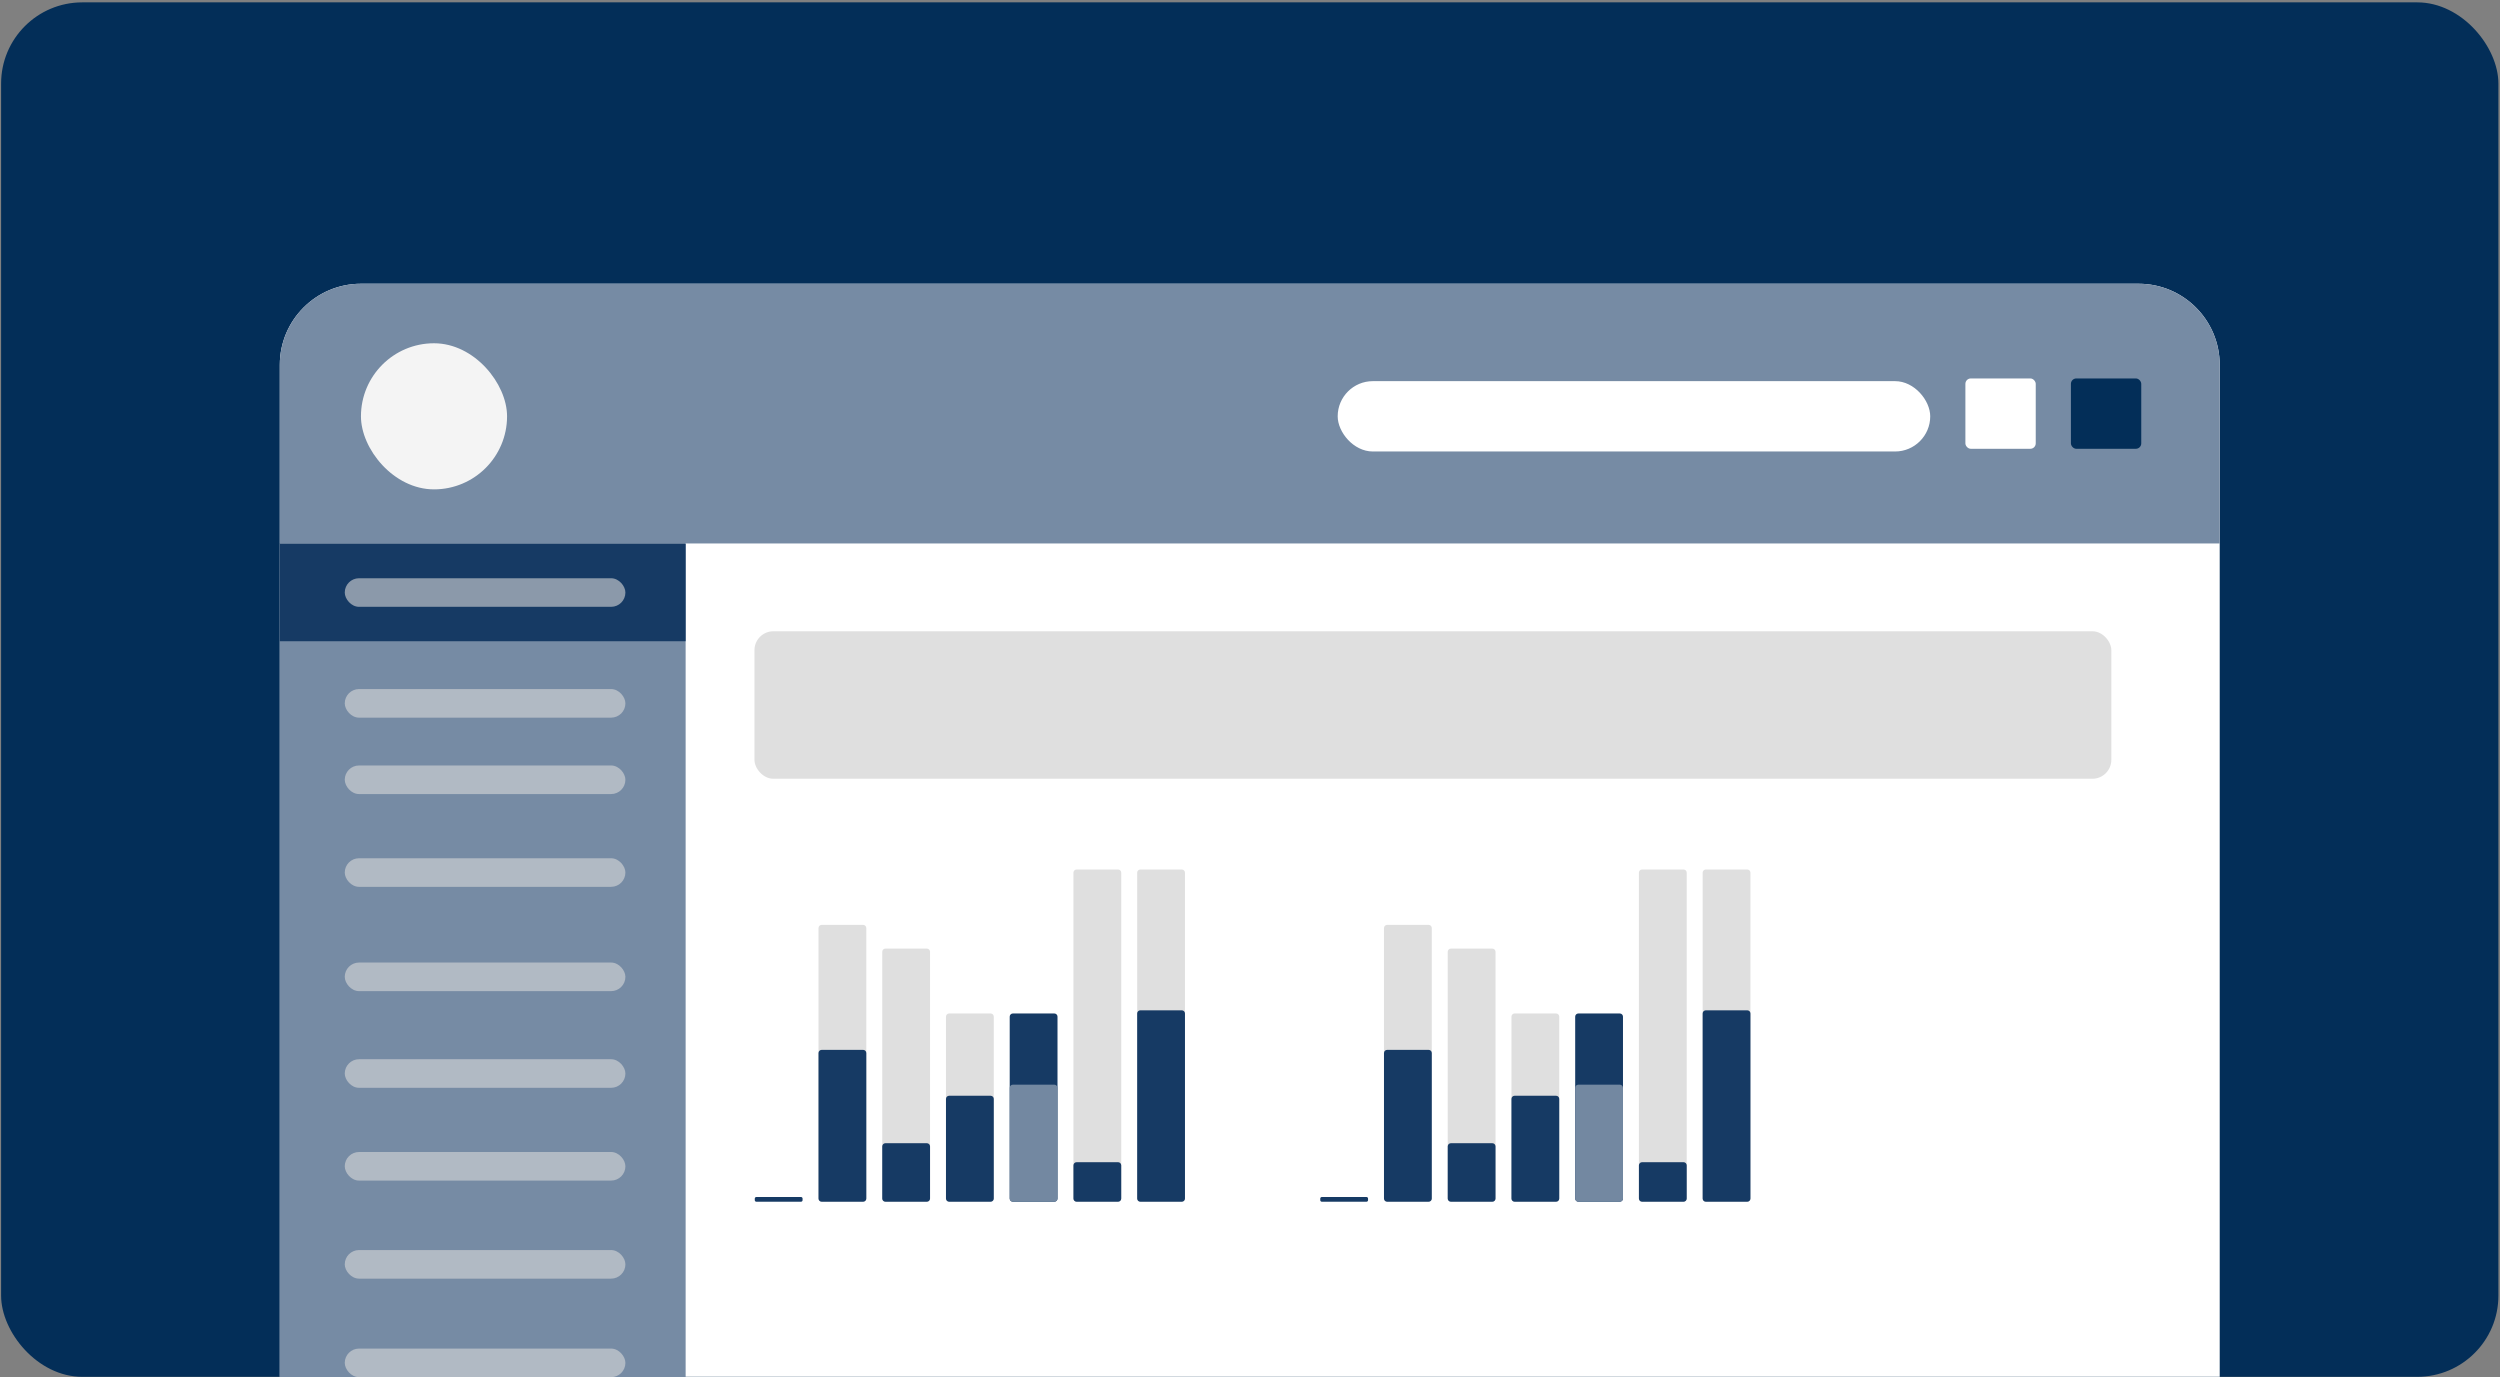 <svg xmlns="http://www.w3.org/2000/svg" width="924" height="509" viewBox="0 0 924 509" fill="none"><rect x="0" y="0" width="924" height="509" fill="#808080" stroke="none"/><rect x="0.41" y="0.873" width="923" height="508" rx="30" fill="#032E58"></rect><path d="M103.41 134.873C103.41 118.304 116.842 104.873 133.41 104.873H790.41C806.979 104.873 820.41 118.304 820.41 134.873V508.873H103.41V134.873Z" fill="white"></path><path d="M103.41 134.873C103.41 118.304 116.842 104.873 133.41 104.873H790.41C806.979 104.873 820.41 118.304 820.41 134.873V200.873H103.41V134.873Z" fill="#768BA4"></path><rect x="765.41" y="139.873" width="26" height="26" rx="2" fill="#032E58"></rect><rect x="726.41" y="139.873" width="26" height="26" rx="2" fill="white"></rect><rect x="494.41" y="140.873" width="219" height="26" rx="13" fill="white"></rect><rect x="133.41" y="126.873" width="54" height="54" rx="27" fill="#F4F4F4"></rect><rect width="150" height="308" transform="translate(103.41 201)" fill="#768BA4"></rect><rect x="103.41" y="200.875" width="150" height="36.127" fill="#163A64"></rect><rect opacity="0.6" x="127.422" y="213.718" width="103.727" height="10.566" rx="5.283" fill="#D9D9D9"></rect><rect opacity="0.6" x="127.422" y="254.677" width="103.727" height="10.566" rx="5.283" fill="#D9D9D9"></rect><rect opacity="0.6" x="127.422" y="282.918" width="103.727" height="10.566" rx="5.283" fill="#D9D9D9"></rect><rect opacity="0.6" x="127.422" y="317.209" width="103.727" height="10.566" rx="5.283" fill="#D9D9D9"></rect><rect opacity="0.6" x="127.422" y="355.757" width="103.727" height="10.566" rx="5.283" fill="#D9D9D9"></rect><rect opacity="0.6" x="127.422" y="391.488" width="103.727" height="10.566" rx="5.283" fill="#D9D9D9"></rect><rect opacity="0.6" x="127.422" y="425.779" width="103.727" height="10.566" rx="5.283" fill="#D9D9D9"></rect><rect opacity="0.6" x="127.422" y="462.019" width="103.727" height="10.566" rx="5.283" fill="#D9D9D9"></rect><rect opacity="0.6" x="127.422" y="498.435" width="103.727" height="10.566" rx="5.283" fill="#D9D9D9"></rect><rect x="278.849" y="233.314" width="501.5" height="54.515" rx="7" fill="#DFDFDF"></rect><g clip-path="url(#clip0_1085_9319)"><path d="M296.044 442.409H279.555C279.229 442.409 278.966 442.671 278.966 442.994V443.579C278.966 443.902 279.229 444.163 279.555 444.163H296.044C296.369 444.163 296.632 443.902 296.632 443.579V442.994C296.632 442.671 296.369 442.409 296.044 442.409Z" fill="#163A64"></path><path d="M319.01 341.833H303.699C303.049 341.833 302.521 342.356 302.521 343.002V442.994C302.521 443.639 303.049 444.163 303.699 444.163H319.01C319.661 444.163 320.188 443.639 320.188 442.994V343.002C320.188 342.356 319.661 341.833 319.01 341.833Z" fill="#DFDFDF"></path><path d="M319.01 388.028H303.699C303.049 388.028 302.521 388.551 302.521 389.197V442.994C302.521 443.64 303.049 444.163 303.699 444.163H319.01C319.661 444.163 320.188 443.64 320.188 442.994V389.197C320.188 388.551 319.661 388.028 319.01 388.028Z" fill="#163A64"></path><path d="M342.566 350.604H327.255C326.604 350.604 326.077 351.128 326.077 351.773V442.994C326.077 443.64 326.604 444.163 327.255 444.163H342.566C343.217 444.163 343.744 443.64 343.744 442.994V351.773C343.744 351.128 343.217 350.604 342.566 350.604Z" fill="#DFDFDF"></path><path d="M342.566 422.528H327.255C326.604 422.528 326.077 423.051 326.077 423.697V442.994C326.077 443.64 326.604 444.163 327.255 444.163H342.566C343.217 444.163 343.744 443.64 343.744 442.994V423.697C343.744 423.051 343.217 422.528 342.566 422.528Z" fill="#163A64"></path><path d="M366.122 374.578H350.811C350.16 374.578 349.633 375.102 349.633 375.748V442.993C349.633 443.639 350.16 444.163 350.811 444.163H366.122C366.772 444.163 367.299 443.639 367.299 442.993V375.748C367.299 375.102 366.772 374.578 366.122 374.578Z" fill="#DFDFDF"></path><path d="M366.122 404.985H350.811C350.16 404.985 349.633 405.509 349.633 406.155V442.994C349.633 443.64 350.16 444.163 350.811 444.163H366.122C366.772 444.163 367.299 443.64 367.299 442.994V406.155C367.299 405.509 366.772 404.985 366.122 404.985Z" fill="#163A64"></path><path d="M389.677 374.578H374.366C373.716 374.578 373.188 375.102 373.188 375.748V442.993C373.188 443.639 373.716 444.163 374.366 444.163H389.677C390.328 444.163 390.855 443.639 390.855 442.993V375.748C390.855 375.102 390.328 374.578 389.677 374.578Z" fill="#163A64"></path><path d="M389.677 400.892H374.366C373.716 400.892 373.188 401.416 373.188 402.062V442.994C373.188 443.64 373.716 444.163 374.366 444.163H389.677C390.328 444.163 390.855 443.64 390.855 442.994V402.062C390.855 401.416 390.328 400.892 389.677 400.892Z" fill="#7388A1"></path><path d="M413.232 321.367H397.921C397.27 321.367 396.743 321.89 396.743 322.536V442.994C396.743 443.64 397.27 444.163 397.921 444.163H413.232C413.883 444.163 414.41 443.64 414.41 442.994V322.536C414.41 321.89 413.883 321.367 413.232 321.367Z" fill="#DFDFDF"></path><path d="M413.232 429.545H397.921C397.27 429.545 396.743 430.069 396.743 430.714V442.994C396.743 443.64 397.27 444.164 397.921 444.164H413.232C413.883 444.164 414.41 443.64 414.41 442.994V430.714C414.41 430.069 413.883 429.545 413.232 429.545Z" fill="#163A64"></path><path d="M436.788 321.367H421.477C420.826 321.367 420.299 321.89 420.299 322.536V442.994C420.299 443.64 420.826 444.163 421.477 444.163H436.788C437.438 444.163 437.965 443.64 437.965 442.994V322.536C437.965 321.89 437.438 321.367 436.788 321.367Z" fill="#DFDFDF"></path><path d="M436.788 373.409H421.477C420.826 373.409 420.299 373.932 420.299 374.578V442.993C420.299 443.639 420.826 444.163 421.477 444.163H436.788C437.438 444.163 437.965 443.639 437.965 442.993V374.578C437.965 373.932 437.438 373.409 436.788 373.409Z" fill="#163A64"></path></g><g clip-path="url(#clip1_1085_9319)"><path d="M505.044 442.409H488.555C488.229 442.409 487.966 442.671 487.966 442.994V443.579C487.966 443.902 488.229 444.163 488.555 444.163H505.044C505.369 444.163 505.632 443.902 505.632 443.579V442.994C505.632 442.671 505.369 442.409 505.044 442.409Z" fill="#163A64"></path><path d="M528.01 341.833H512.699C512.049 341.833 511.521 342.356 511.521 343.002V442.994C511.521 443.639 512.049 444.163 512.699 444.163H528.01C528.661 444.163 529.188 443.639 529.188 442.994V343.002C529.188 342.356 528.661 341.833 528.01 341.833Z" fill="#DFDFDF"></path><path d="M528.01 388.028H512.699C512.049 388.028 511.521 388.551 511.521 389.197V442.994C511.521 443.64 512.049 444.163 512.699 444.163H528.01C528.661 444.163 529.188 443.64 529.188 442.994V389.197C529.188 388.551 528.661 388.028 528.01 388.028Z" fill="#163A64"></path><path d="M551.566 350.604H536.255C535.604 350.604 535.077 351.128 535.077 351.773V442.994C535.077 443.64 535.604 444.163 536.255 444.163H551.566C552.217 444.163 552.744 443.64 552.744 442.994V351.773C552.744 351.128 552.217 350.604 551.566 350.604Z" fill="#DFDFDF"></path><path d="M551.566 422.528H536.255C535.604 422.528 535.077 423.051 535.077 423.697V442.994C535.077 443.64 535.604 444.163 536.255 444.163H551.566C552.217 444.163 552.744 443.64 552.744 442.994V423.697C552.744 423.051 552.217 422.528 551.566 422.528Z" fill="#163A64"></path><path d="M575.122 374.578H559.811C559.16 374.578 558.633 375.102 558.633 375.748V442.993C558.633 443.639 559.16 444.163 559.811 444.163H575.122C575.772 444.163 576.299 443.639 576.299 442.993V375.748C576.299 375.102 575.772 374.578 575.122 374.578Z" fill="#DFDFDF"></path><path d="M575.122 404.985H559.811C559.16 404.985 558.633 405.509 558.633 406.155V442.994C558.633 443.64 559.16 444.163 559.811 444.163H575.122C575.772 444.163 576.299 443.64 576.299 442.994V406.155C576.299 405.509 575.772 404.985 575.122 404.985Z" fill="#163A64"></path><path d="M598.677 374.578H583.366C582.716 374.578 582.188 375.102 582.188 375.748V442.993C582.188 443.639 582.716 444.163 583.366 444.163H598.677C599.328 444.163 599.855 443.639 599.855 442.993V375.748C599.855 375.102 599.328 374.578 598.677 374.578Z" fill="#163A64"></path><path d="M598.677 400.892H583.366C582.716 400.892 582.188 401.416 582.188 402.062V442.994C582.188 443.64 582.716 444.163 583.366 444.163H598.677C599.328 444.163 599.855 443.64 599.855 442.994V402.062C599.855 401.416 599.328 400.892 598.677 400.892Z" fill="#7388A1"></path><path d="M622.232 321.367H606.921C606.27 321.367 605.743 321.89 605.743 322.536V442.994C605.743 443.64 606.27 444.163 606.921 444.163H622.232C622.883 444.163 623.41 443.64 623.41 442.994V322.536C623.41 321.89 622.883 321.367 622.232 321.367Z" fill="#DFDFDF"></path><path d="M622.232 429.545H606.921C606.27 429.545 605.743 430.069 605.743 430.714V442.994C605.743 443.64 606.27 444.164 606.921 444.164H622.232C622.883 444.164 623.41 443.64 623.41 442.994V430.714C623.41 430.069 622.883 429.545 622.232 429.545Z" fill="#163A64"></path><path d="M645.788 321.367H630.477C629.826 321.367 629.299 321.89 629.299 322.536V442.994C629.299 443.64 629.826 444.163 630.477 444.163H645.788C646.438 444.163 646.965 443.64 646.965 442.994V322.536C646.965 321.89 646.438 321.367 645.788 321.367Z" fill="#DFDFDF"></path><path d="M645.788 373.409H630.477C629.826 373.409 629.299 373.932 629.299 374.578V442.993C629.299 443.639 629.826 444.163 630.477 444.163H645.788C646.438 444.163 646.965 443.639 646.965 442.993V374.578C646.965 373.932 646.438 373.409 645.788 373.409Z" fill="#163A64"></path></g><defs><clipPath id="clip0_1085_9319"><rect width="159" height="138" fill="white" transform="translate(278.966 320.878)"></rect></clipPath><clipPath id="clip1_1085_9319"><rect width="159" height="138" fill="white" transform="translate(487.966 320.878)"></rect></clipPath></defs></svg>
